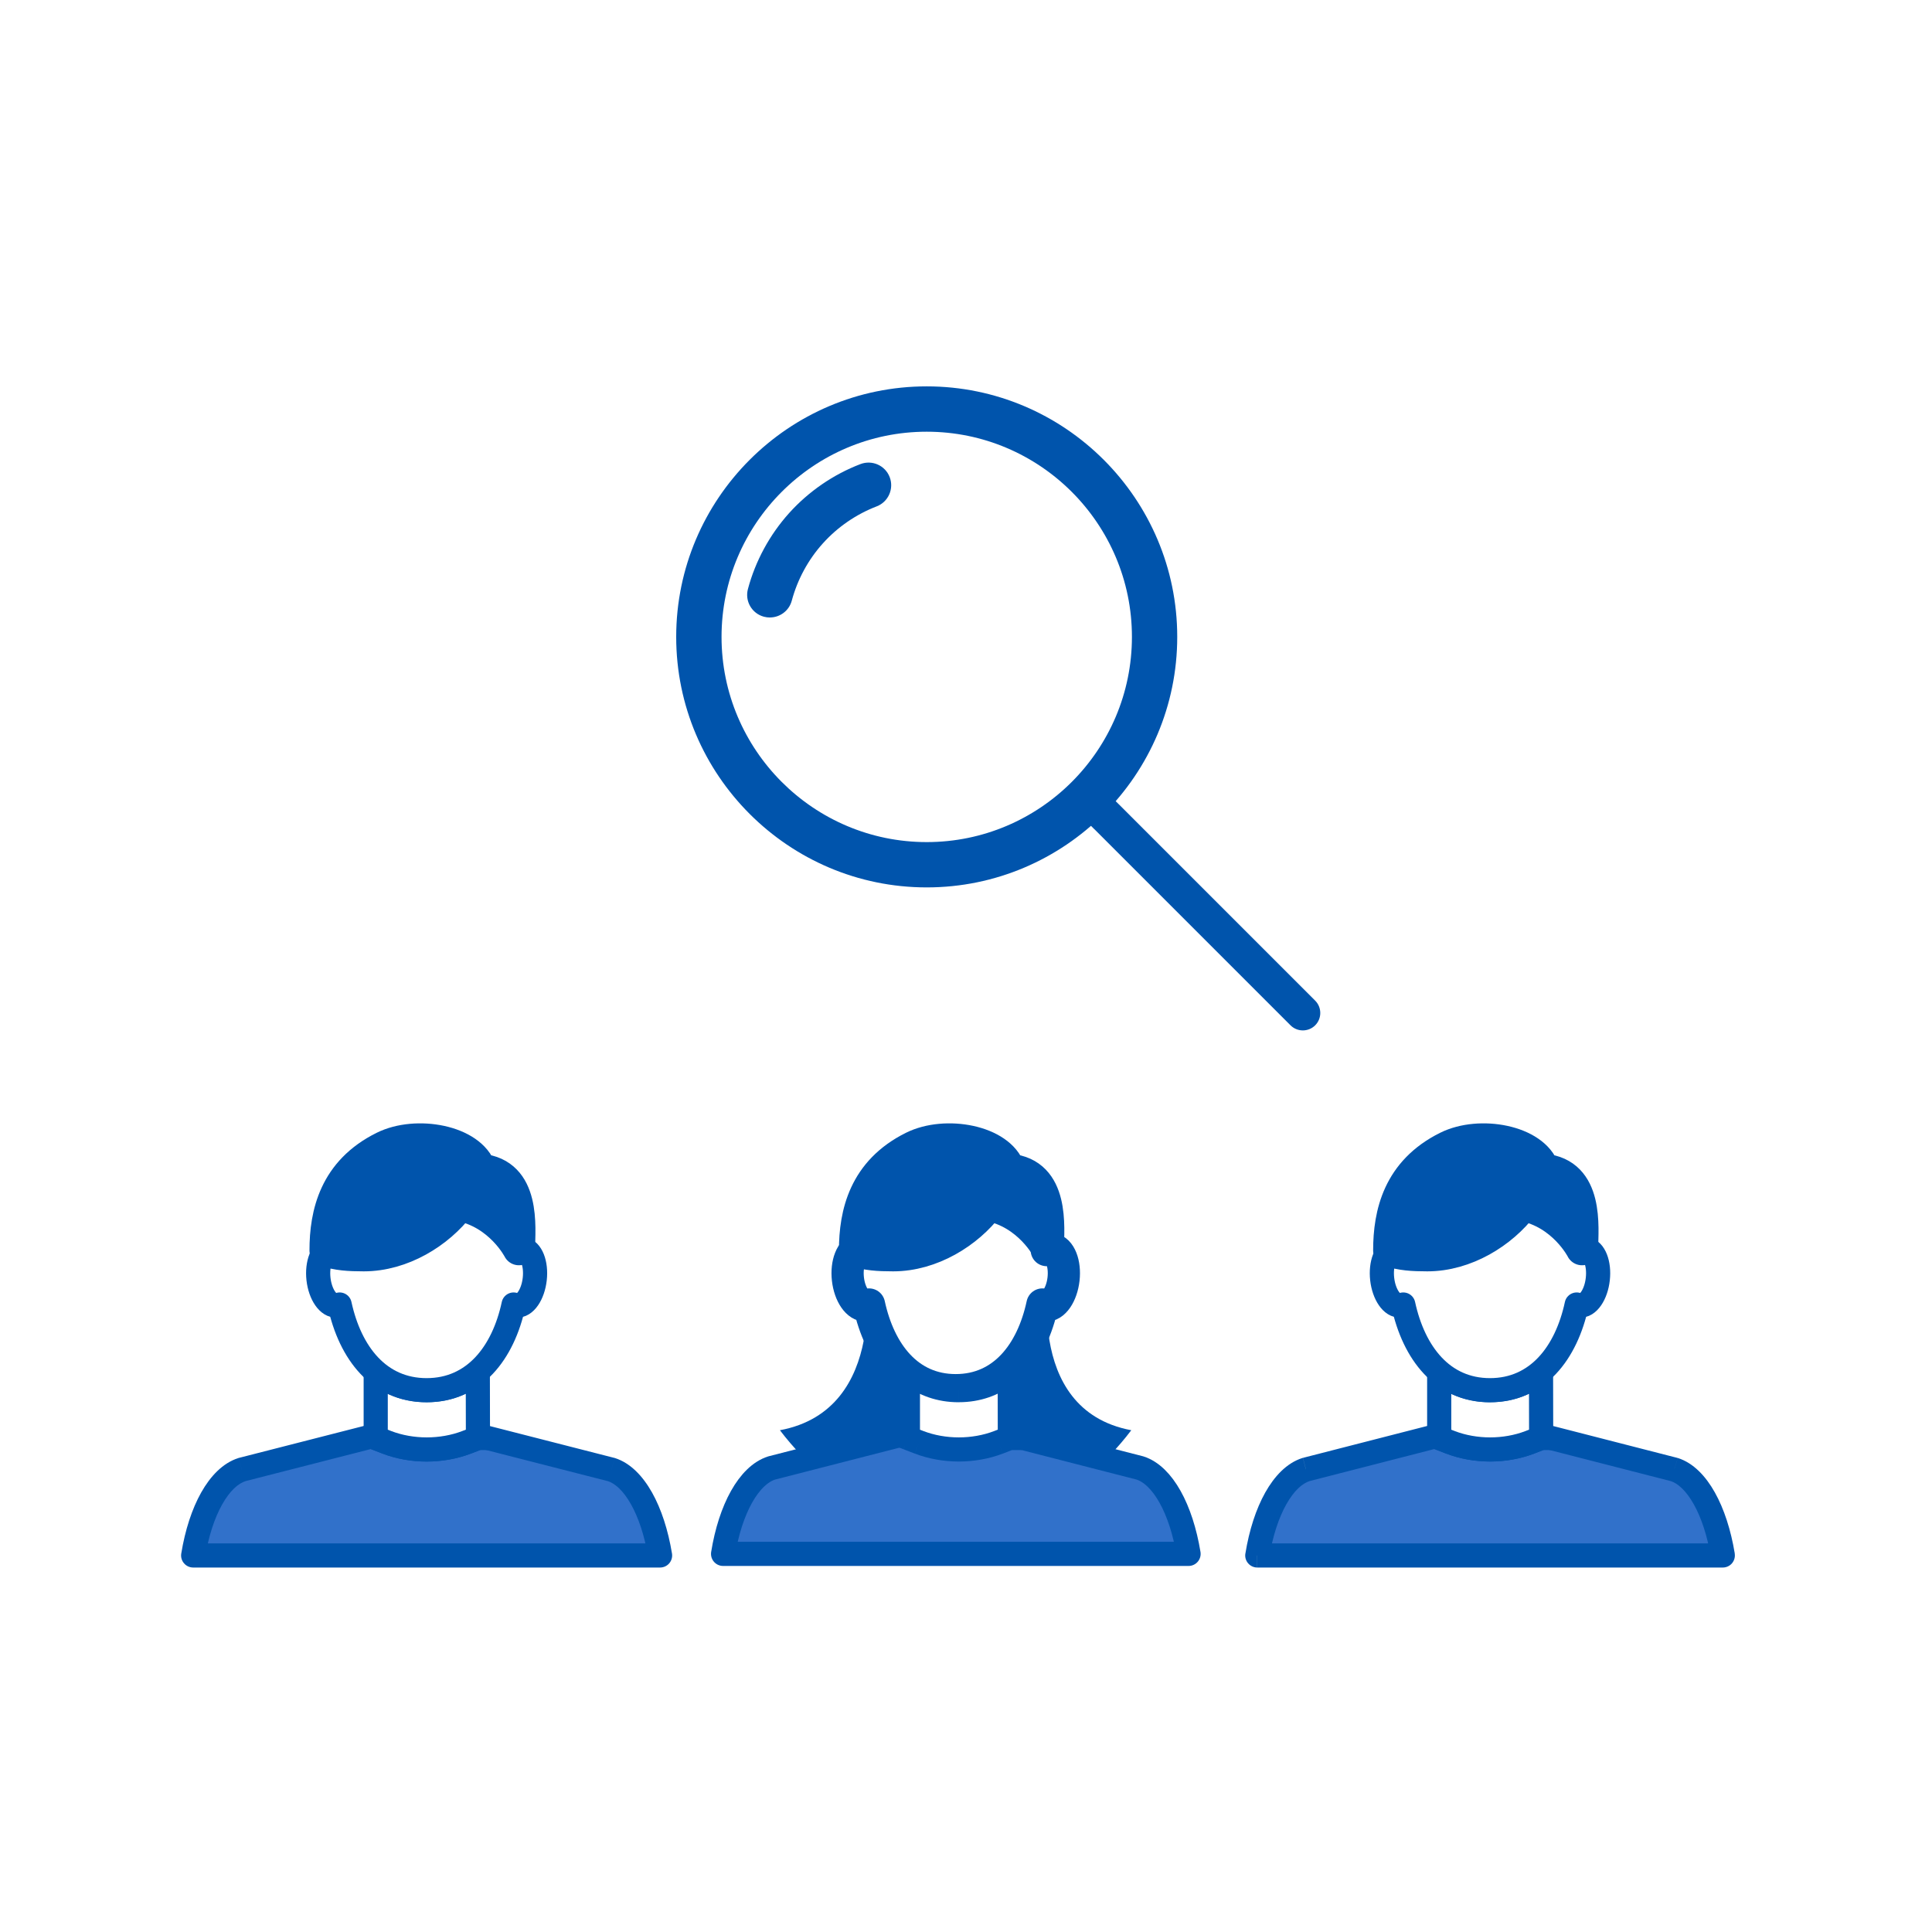 <svg fill="none" height="60" viewBox="0 0 60 60" width="60" xmlns="http://www.w3.org/2000/svg" xmlns:xlink="http://www.w3.org/1999/xlink"><rect x="0" y="0" width="60" height="60" fill="#333333" stroke="none"/><clipPath id="a"><path d="m0 0h60v60h-60z"/></clipPath><g clip-path="url(#a)"><path d="m0 0h60v60h-60z" fill="#fff"/><path clip-rule="evenodd" d="m44.694 44.576-4.138 1.062c-.71.226-1.285 1.274-1.51 2.668h14.457c-.229-1.394-.801-2.442-1.51-2.668l-4.131-1.06 0.0.08h-.004l-.349.135c-.772.295-1.692.295-2.464 0l-.349-.135z" fill="#3171ca" fill-rule="evenodd"/><path d="m44.694 44.576h.375c0-.116-.053-.225-.145-.296-.091-.071-.211-.096-.323-.067zm-4.138 1.062-.093-.363c-.007.002-.014.004-.02.006zm-1.51 2.668-.37-.06c-.018.108.013.219.085.303.071.084.176.132.285.132zm14.457 0v.375c.11 0 .215-.048.286-.132.071-.084.102-.195.084-.304zm-1.51-2.668.114-.357c-.007-.002-.014-.004-.02-.006zm-4.131-1.06.093-.363c-.112-.029-.232-.004-.323.067s-.145.181-.145.297zm0.0.08v.375c.1 0 .195-.04.265-.11.07-.07.11-.166.11-.266zm-.004 0v-.375c-.046 0-.092.009-.135.025zm-.349.135.134.35.001-0zm-2.464 0-.135.35.001 0zm-.349-.135h-.375c0 .155.096.294.24.35zm0-.082-.093-.363-4.138 1.062.093.363.093.363 4.138-1.062zm-4.138 1.062-.114-.357c-.484.154-.867.566-1.15 1.07-.287.512-.499 1.167-.617 1.896l.37.06.37.06c.108-.665.296-1.231.531-1.649.239-.425.497-.65.723-.722zm-1.51 2.668v.375h14.457v-.375-.375h-14.457zm14.457 0 .37-.061c-.12-.728-.331-1.383-.618-1.895-.282-.504-.665-.916-1.149-1.07l-.114.357-.114.357c.226.072.483.296.722.722.234.417.423.984.532 1.65zm-1.51-2.668.093-.363-4.131-1.06-.093.363-.093.363 4.131 1.06zm-4.131-1.06-.375.001 0.0.08.375-.001.375-.001-0-.08zm0.0.08v-.375h-.004v.375.375h.004zm-.004 0-.135-.35-.349.135.135.35.135.35.349-.135zm-.349.135-.134-.35c-.685.262-1.511.262-2.196 0l-.134.35-.134.35c.858.328 1.874.328 2.732 0zm-2.464 0 .135-.35-.349-.135-.135.35-.135.35.349.135zm-.349-.135h.375v-.082h-.375-.375v.082z" fill="#0054ac"/><path clip-rule="evenodd" d="m44.782 42.67c.405.318.901.502 1.492.502.59 0 1.087-.185 1.491-.502h.092l.004 1.988h-.004l-.349.135c-.772.295-1.692.295-2.464 0l-.349-.135v-1.988z" fill="#fff" fill-rule="evenodd"/><path d="m44.782 42.67.232-.295-.102-.08h-.13zm2.983 0v-.375h-.13l-.102.08zm.092 0 .375-.001-.001-.374h-.374zm.004 1.988v.375h.376l-.001-.376zm-.004 0v-.375h-.07l-.065.025zm-.349.135.134.35.001-0zm-2.464 0-.135.35.001 0zm-.349-.135h-.375v.257l.24.093zm0-1.988v-.375h-.375v.375zm.088 0-.232.295c.471.37 1.05.583 1.724.583v-.375-.375c-.506 0-.922-.156-1.26-.422zm1.492.502v.375c.673 0 1.252-.213 1.723-.583l-.232-.295-.232-.295c-.339.266-.754.422-1.26.422zm1.491-.502v.375h.092v-.375-.375h-.092zm.092 0-.375.001.004 1.988.375-.001.375-.001-.004-1.988zm.004 1.988v-.375h-.004v.375.375h.004zm-.004 0-.135-.35-.349.135.135.35.135.35.349-.135zm-.349.135-.134-.35c-.685.262-1.511.262-2.196 0l-.134.35-.134.35c.858.328 1.874.328 2.732 0zm-2.464 0 .135-.35-.349-.135-.135.35-.135.35.349.135zm-.349-.135h.375v-1.988h-.375-.375v1.988zm0-1.988v.375h.088v-.375-.375h-.088z" fill="#0054ac"/><path d="m49.255 38.791c-.055-.007-.106.007-.157.033-.113-1.947-1.23-2.915-2.824-2.915-1.598 0-2.715.968-2.824 2.915-.051-.025-.102-.04-.157-.033-.259.033-.422.451-.368.932.055.484.309.848.564.819.033-.004.062-.015.091-.029.328 1.51 1.219 2.661 2.693 2.661s2.369-1.154 2.693-2.661c.029.015.058.025.091.029.258.033.51-.335.564-.819.055-.48-.109-.899-.368-.932z" style="fill:#fff;stroke:#0054ac;stroke-width:.75;stroke-miterlimit:10;stroke-linecap:round;stroke-linejoin:round"/><path d="m49.131 38.794c.011-.695.186-2.34-1.194-2.464-.298-.895-1.976-1.205-2.988-.703-1.514.75-1.805 2.067-1.805 3.207.357.127.735.149 1.183.149 1.187 0 2.315-.702 2.963-1.558 1.267.24 1.842 1.369 1.842 1.369z" fill="#0054ac" stroke="#0054ac" stroke-linecap="round" stroke-linejoin="round" stroke-miterlimit="10"/><path clip-rule="evenodd" d="m11.665 44.576-4.151 1.062c-.712.226-1.289 1.274-1.515 2.668h14.5c-.23-1.394-.803-2.442-1.515-2.668l-4.144-1.06 0.0.081h-.004l-.35.135c-.774.295-1.698.295-2.471 0l-.35-.135z" fill="#3171ca" fill-rule="evenodd"/><path d="m11.665 44.576h.375c0-.116-.053-.225-.145-.296-.091-.071-.211-.096-.323-.067zm-4.151 1.062-.093-.363c-.007.002-.014.004-.02.006zm-1.515 2.668-.37-.06c-.018.108.013.219.085.303.071.084.176.132.286.132zm14.5 0v.375c.11 0 .215-.048.286-.132.071-.084.102-.195.084-.304zm-1.515-2.668.113-.357c-.007-.002-.013-.004-.02-.006zm-4.144-1.06.093-.363c-.112-.029-.232-.004-.323.067s-.145.181-.145.297zm0.0.081v.375c.1 0 .195-.04.265-.11.07-.07.11-.166.11-.266zm-.004 0v-.375c-.046 0-.092.008-.135.025zm-.35.135.134.35.001-0zm-2.471 0-.135.35.001 0zm-.35-.135h-.375c0 .155.096.294.24.35zm0-.082-.093-.363-4.151 1.062.093.363.093.363 4.151-1.062zm-4.151 1.062-.113-.357c-.485.154-.869.565-1.153 1.069-.288.512-.5 1.167-.619 1.896l.37.06.37.06c.108-.665.297-1.231.532-1.648.239-.425.499-.65.726-.722zm-1.515 2.668v.375h14.5v-.375-.375h-14.5zm14.5 0 .37-.061c-.12-.728-.332-1.383-.62-1.895-.283-.504-.667-.916-1.152-1.07l-.113.357-.113.357c.227.072.486.297.725.722.234.417.424.984.534 1.649zm-1.515-2.668.093-.363-4.144-1.06-.093.363-.093.363 4.144 1.06zm-4.144-1.06-.375.001 0.0.081.375-.001.375-.001-0-.081zm0.0.081v-.375h-.004v.375.375h.004zm-.004 0-.135-.35-.35.135.135.35.135.35.35-.135zm-.35.135-.134-.35c-.688.262-1.516.262-2.204 0l-.134.35-.134.35c.86.328 1.879.328 2.738 0zm-2.471 0 .135-.35-.35-.135-.135.35-.135.35.35.135zm-.35-.135h.375v-.082h-.375-.375v.082z" fill="#0054ac"/><path clip-rule="evenodd" d="m11.754 42.67c.406.318.904.502 1.496.502.591 0 1.09-.185 1.496-.502h.092l.004 1.988h-.004l-.35.135c-.774.295-1.698.295-2.471 0l-.35-.135v-1.988z" fill="#fff" fill-rule="evenodd"/><path d="m11.754 42.67.231-.295-.102-.08h-.129zm2.992 0v-.375h-.129l-.102.08zm.092 0 .375-.001-.001-.374h-.374zm.004 1.988v.375h.376l-.001-.376zm-.004 0v-.375h-.07l-.065.025zm-.35.135.134.35.001-0zm-2.471 0-.135.35.001 0zm-.35-.135h-.375v.258l.24.092zm0-1.988v-.375h-.375v.375zm.088 0-.231.295c.472.37 1.052.582 1.728.582v-.375-.375c-.508 0-.925-.157-1.265-.423zm1.496.502v.375c.675 0 1.255-.212 1.727-.582l-.231-.295-.231-.295c-.34.266-.757.423-1.265.423zm1.496-.502v.375h.092v-.375-.375h-.092zm.092 0-.375.001.004 1.988.375-.001.375-.001-.004-1.988zm.004 1.988v-.375h-.004v.375.375h.004zm-.004 0-.135-.35-.35.135.135.35.135.35.35-.135zm-.35.135-.134-.35c-.688.262-1.516.262-2.204 0l-.134.35-.134.35c.86.328 1.879.328 2.738 0zm-2.471 0 .135-.35-.35-.135-.135.35-.135.35.35.135zm-.35-.135h.375v-1.988h-.375-.375v1.988zm0-1.988v.375h.088v-.375-.375h-.088z" fill="#0054ac"/><path d="m16.24 38.791c-.055-.007-.106.007-.157.033-.113-1.947-1.234-2.915-2.833-2.915-1.603 0-2.723.968-2.833 2.915-.051-.025-.102-.04-.157-.033-.259.033-.423.451-.369.932.055.484.31.848.566.819.033-.004.062-.015.091-.029.329 1.51 1.223 2.661 2.701 2.661s2.377-1.154 2.701-2.661c.029.015.058.025.091.029.259.033.511-.335.566-.819.055-.48-.11-.899-.369-.932z" style="fill:#fff;stroke:#0054ac;stroke-width:.75;stroke-miterlimit:10;stroke-linecap:round;stroke-linejoin:round"/><path d="m16.116 38.794c.011-.695.186-2.34-1.197-2.464-.299-.895-1.982-1.205-2.997-.703-1.519.75-1.811 2.067-1.811 3.207.358.127.737.149 1.186.149 1.19 0 2.322-.702 2.971-1.558 1.27.24 1.847 1.369 1.847 1.369z" fill="#0054ac" stroke="#0054ac" stroke-linecap="round" stroke-linejoin="round" stroke-miterlimit="10"/><path d="m32.621 39.325-2.941-1.776-2.828 1.776s.804 4.451-2.631 5.092c1.671 2.195 3.764 2.901 5.456 2.901 1.696 0 3.789-.706 5.456-2.901-3.429-.644-2.511-5.092-2.511-5.092z" fill="#0054ac"/><path d="m36.912 48.257c-.229-1.394-.801-2.442-1.51-2.668l-5.718-1.467-5.718 1.467c-.71.226-1.285 1.274-1.51 2.668z" style="fill:#3171ca;stroke:#0054ac;stroke-width:.75;stroke-miterlimit:10;stroke-linecap:round;stroke-linejoin:round"/><path d="m32.664 38.79c-.055-.007-.105.007-.157.033-.113-1.947-1.23-2.915-2.824-2.915-1.598 0-2.715.968-2.825 2.915-.051-.025-.102-.04-.157-.033-.258.033-.422.451-.368.932.055.484.309.848.564.819.033-.004.062-.015.091-.029.328 1.51 1.219 2.661 2.693 2.661s2.369-1.154 2.693-2.661c.029.015.058.025.091.029.258.033.509-.335.564-.819.055-.48-.109-.899-.368-.932z" fill="#fff" stroke="#0054ac" stroke-linecap="round" stroke-linejoin="round" stroke-miterlimit="10"/><path d="m32.541 38.794c.011-.695.186-2.34-1.194-2.464-.298-.895-1.976-1.205-2.988-.703-1.514.75-1.805 2.067-1.805 3.207.357.127.735.149 1.183.149 1.187 0 2.315-.702 2.963-1.558 1.267.24 1.842 1.369 1.842 1.369z" fill="#0054ac" stroke="#0054ac" stroke-linecap="round" stroke-linejoin="round" stroke-miterlimit="10"/><path clip-rule="evenodd" d="m28.281 42.67c.405.318.902.502 1.492.502.59 0 1.087-.185 1.492-.502h.092l.004 1.988h-.004l-.349.135c-.772.295-1.692.295-2.464 0l-.349-.135v-1.988z" fill="#fff" fill-rule="evenodd"/><path d="m28.281 42.67.232-.295-.102-.08h-.13zm2.983 0v-.375h-.13l-.102.08zm.092 0 .375-.001-.001-.374h-.374zm.004 1.988v.375h.376l-.001-.376zm-.004 0v-.375h-.07l-.065.025zm-.349.135.134.35.001-0zm-2.464 0-.135.35.001 0zm-.349-.135h-.375v.257l.24.093zm0-1.988v-.375h-.375v.375zm.088 0-.232.295c.471.37 1.05.583 1.724.583v-.375-.375c-.506 0-.922-.156-1.26-.422zm1.492.502v.375c.673 0 1.252-.213 1.723-.583l-.232-.295-.232-.295c-.339.266-.754.422-1.26.422zm1.492-.502v.375h.092v-.375-.375h-.092zm.092 0-.375.001.004 1.988.375-.001.375-.001-.004-1.988zm.004 1.988v-.375h-.004v.375.375h.004zm-.004 0-.135-.35-.349.135.135.35.135.35.349-.135zm-.349.135-.134-.35c-.685.262-1.511.262-2.196 0l-.134.35-.134.35c.858.328 1.874.328 2.732 0zm-2.464 0 .135-.35-.349-.135-.135.35-.135.35.349.135zm-.349-.135h.375v-1.988h-.375-.375v1.988zm0-1.988v.375h.088v-.375-.375h-.088z" fill="#0054ac"/><path d="m28.78 26.857c3.909 0 7.077-3.168 7.077-7.077 0-3.909-3.168-7.077-7.077-7.077-3.909 0-7.077 3.169-7.077 7.077 0 3.909 3.169 7.077 7.077 7.077z" fill="#fff"/><g fill="#0054ac"><path d="m28.78 27.559c-4.289 0-7.78-3.491-7.78-7.78 0-4.289 3.491-7.78 7.78-7.78 4.289 0 7.78 3.491 7.78 7.78 0 4.289-3.491 7.78-7.78 7.78zm0-14.152c-3.515 0-6.372 2.86-6.372 6.372s2.858 6.373 6.372 6.373c3.515 0 6.373-2.858 6.373-6.373 0-3.515-2.86-6.372-6.373-6.372z"/><path d="m23.908 19.177c-.06 0-.121-.008-.183-.024-.376-.1-.599-.486-.497-.862.233-.872.677-1.688 1.28-2.358.605-.671 1.371-1.198 2.213-1.52.364-.139.77.042.909.404s-.042.77-.404.909c-.637.245-1.214.641-1.67 1.148-.456.505-.79 1.122-.967 1.781-.084.314-.368.521-.679.521z"/><path d="m34.75 24.982-.384-.382-.766.766.384.384.766-.766zm5.328 6.86c.211.211.555.211.766 0 .211-.211.211-.555 0-.766zm-6.094-6.094 6.094 6.094.766-.766-6.094-6.094z"/></g></g></svg>